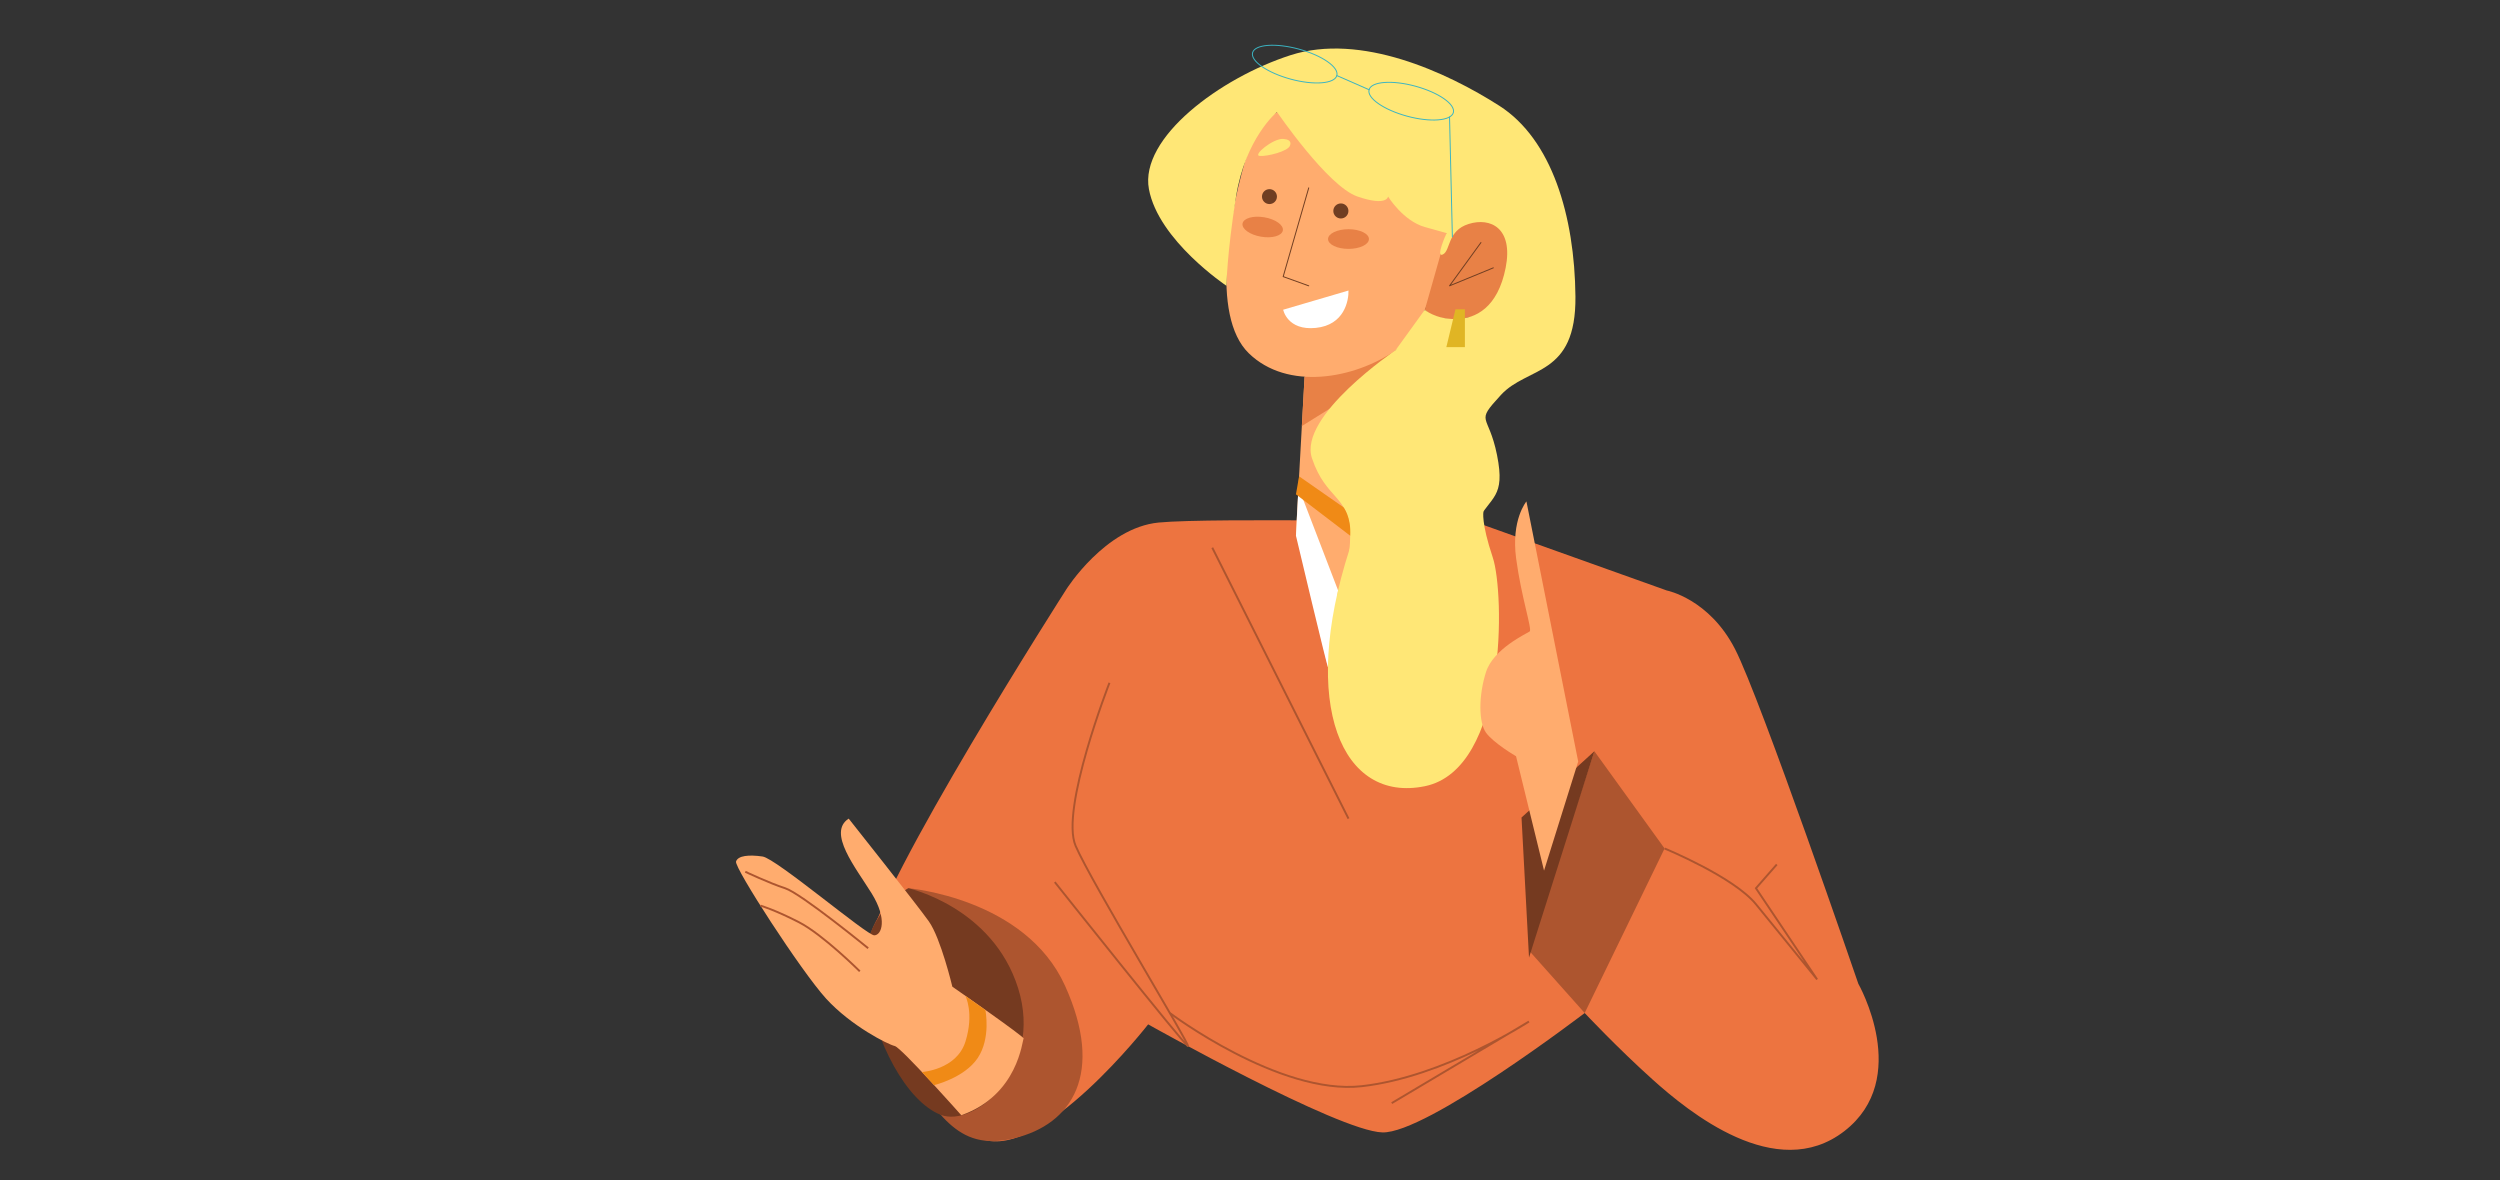 <?xml version="1.0" encoding="UTF-8"?> <svg xmlns="http://www.w3.org/2000/svg" width="1199" height="566" viewBox="0 0 1199 566" fill="none"><rect x="0" y="0" width="1199" height="566" fill="#333333" stroke="none"/><g clip-path="url(#clip0_731_2325)"><path d="M708.204 250.61L799.427 283.21C799.427 283.21 819.705 287.149 832.108 311.268C844.51 335.387 891.253 471.8 891.253 471.8C891.253 471.8 917.174 517.271 884.494 542.532C851.813 567.794 809.596 532.999 792.698 517.842C775.799 502.685 760.017 485.844 760.017 485.844C760.017 485.844 684.214 543.735 662.97 543.104C641.726 542.472 550.654 491.287 550.654 491.287C550.654 491.287 499.837 556.546 470.959 546.321C442.08 536.096 411.874 485.543 416.37 454.808C420.866 424.073 511.395 282.668 511.395 282.668C511.395 282.668 530.014 253.106 555.694 250.61C581.374 248.114 708.204 250.61 708.204 250.61Z" fill="#ED7440"></path><path d="M625.672 180.629L621.538 255.632L643.084 345.852L704.402 265.707L687.835 263.241L669.337 167.999L625.672 180.629Z" fill="#FFAC6E"></path><path d="M625.673 180.629L624.375 204.327L670.756 175.397L669.338 167.999L625.673 180.629Z" fill="#E88146"></path><path d="M654.581 42.863C654.581 42.863 608.442 41.45 598.936 71.313C589.431 101.176 580.378 151.428 598.936 169.442C617.495 187.456 649.361 181.772 669.337 168.029C689.314 154.285 698.065 95.943 698.065 95.943L654.611 42.863H654.581Z" fill="#FFAC6E"></path><path d="M693.781 111.822C693.781 111.822 705.278 99.762 718.284 105.266C731.29 110.769 725.949 146.917 707.632 151.579C689.315 156.24 683.34 148.601 683.34 148.601L693.781 111.822Z" fill="#E88146"></path><path d="M627.665 90.109L615.413 132.662L627.665 137.083" stroke="#703E22" stroke-width="0.47" stroke-linecap="round" stroke-linejoin="round"></path><path d="M643.084 104.784C645.084 104.784 646.705 103.169 646.705 101.176C646.705 99.183 645.084 97.567 643.084 97.567C641.084 97.567 639.463 99.183 639.463 101.176C639.463 103.169 641.084 104.784 643.084 104.784Z" fill="#703E22"></path><path d="M608.834 97.868C610.817 97.868 612.425 96.265 612.425 94.289C612.425 92.312 610.817 90.71 608.834 90.71C606.851 90.71 605.243 92.312 605.243 94.289C605.243 96.265 606.851 97.868 608.834 97.868Z" fill="#703E22"></path><path d="M646.736 119.37C652.152 119.37 656.543 117.256 656.543 114.648C656.543 112.041 652.152 109.927 646.736 109.927C641.32 109.927 636.929 112.041 636.929 114.648C636.929 117.256 641.32 119.37 646.736 119.37Z" fill="#E88146"></path><path d="M615.254 110.522C615.697 107.952 611.729 105.128 606.39 104.214C601.052 103.299 596.366 104.642 595.922 107.212C595.479 109.782 599.448 112.606 604.786 113.52C610.124 114.434 614.811 113.092 615.254 110.522Z" fill="#E88146"></path><path d="M646.736 139.339L615.413 148.541C615.413 148.541 617.375 158.646 631.075 157.262C644.775 155.879 646.857 144.18 646.736 139.339Z" fill="white"></path><path d="M618.702 69.719C618.702 69.719 620.15 66.952 615.412 66.621C610.675 66.29 600.596 74.501 604.157 74.801C607.717 75.102 618.098 72.486 618.702 69.719Z" fill="#FFE776"></path><path d="M622.745 233.799C622.715 234.611 621.538 256.926 621.538 256.926C621.538 256.926 636.837 321.523 636.898 319.869C636.958 318.215 641.756 283.18 641.756 283.18L622.775 233.769L622.745 233.799Z" fill="white"></path><path d="M612.455 53.69C612.455 53.69 636.777 89.357 651.051 94.259C665.324 99.161 665.716 94.259 665.716 94.259C665.716 94.259 672.898 105.927 683.339 108.874L693.78 111.791C693.78 111.791 688.258 123.911 692.03 122.016C695.802 120.122 693.992 110.649 704.402 107.401C714.813 104.153 725.858 109.325 722.116 128.422C718.344 147.519 707.752 152.992 698.035 153.022C688.318 153.052 683.339 148.571 683.339 148.571L669.307 167.969C669.307 167.969 622.444 199.576 629.233 219.815C636.023 240.054 647.46 237.348 647.55 256.865C647.641 276.383 636.627 300.021 643.084 313.493C649.542 326.966 643.597 348.078 656.513 345.762C669.428 343.447 707.058 286.879 708.959 273.015C710.86 259.151 701.445 263.271 708.205 250.52C714.964 237.769 722.116 238.912 717.982 218.281C713.847 197.681 707.088 203.305 719.853 189.411C732.617 175.517 755.943 180.78 755.581 142.196C755.219 103.581 744.295 66.862 719.098 50.742C693.901 34.623 652.59 15.617 618.913 26.473C585.236 37.33 546.49 66.08 551.017 90.68C555.543 115.28 588.224 137.083 588.224 137.083C588.224 137.083 588.345 122.347 592.811 94.259C597.277 66.17 612.455 53.69 612.455 53.69Z" fill="#FFE776"></path><path d="M711.464 245.377C711.464 245.377 710.257 250.43 715.93 267.361C721.603 284.292 723.112 368.919 683.34 377.069C643.567 385.218 623.138 338.184 647.189 263.572C671.239 188.99 705.73 230.281 711.434 245.377H711.464Z" fill="#FFE776"></path><path d="M641.152 36.226C642.238 32.252 634.071 26.575 622.911 23.547C611.751 20.519 601.824 21.286 600.738 25.261C599.653 29.235 607.819 34.912 618.979 37.94C630.139 40.968 640.066 40.2 641.152 36.226Z" stroke="#3BB4C2" stroke-width="0.47" stroke-linecap="round" stroke-linejoin="round"></path><path d="M697.023 54.007C698.109 50.033 689.942 44.356 678.782 41.328C667.622 38.3 657.695 39.068 656.609 43.042C655.524 47.016 663.69 52.693 674.85 55.721C686.01 58.749 695.937 57.982 697.023 54.007Z" stroke="#3BB4C2" stroke-width="0.47" stroke-linecap="round" stroke-linejoin="round"></path><path d="M641.153 36.247L656.634 43.044" stroke="#3BB4C2" stroke-width="0.47" stroke-linecap="round" stroke-linejoin="round"></path><path d="M695.198 56.096L696.556 113.596" stroke="#3BB4C2" stroke-width="0.47" stroke-linecap="round" stroke-linejoin="round"></path><path d="M764.665 360.288L798.341 406.931L760.017 485.844L733.312 455.891L764.665 360.288Z" fill="#AD552F"></path><path d="M435.653 425.998C435.653 425.998 491.75 430.689 510.761 472.702C529.803 514.714 514.352 539.254 486.228 545.961C458.104 552.667 449.896 532.758 430.583 507.196C411.24 481.634 406.774 442.598 435.653 425.968V425.998Z" fill="#AD552F"></path><path d="M764.665 360.288L733.312 459.259L729.721 392.075L764.665 360.288Z" fill="#753A20"></path><path d="M435.654 425.998C435.654 425.998 476.09 434.96 488.311 473.995C500.502 513.03 467.339 540.968 451.194 534.683C435.05 528.398 419.479 500.219 415.043 470.146C410.607 440.072 435.654 425.998 435.654 425.998Z" fill="#753A20"></path><path d="M532.096 327.478C532.096 327.478 508.378 388.256 515.861 405.668C523.345 423.081 571.868 502.835 569.666 501.662C567.463 500.49 505.873 423.051 505.873 423.051" stroke="#AD552F" stroke-width="0.94" stroke-miterlimit="10"></path><path d="M581.404 262.67L646.736 392.617" stroke="#AD552F" stroke-width="0.94" stroke-miterlimit="10"></path><path d="M798.341 406.931C798.341 406.931 831.565 420.615 842.157 433.667C852.749 446.718 871.488 469.725 871.488 469.725L842.157 425.998L852.145 414.6" stroke="#AD552F" stroke-width="0.94" stroke-miterlimit="10"></path><path d="M756.909 365.25L732.074 240.475C732.074 240.475 724.681 249.257 727.125 267.752C729.569 286.247 734.91 301.915 733.643 302.847C732.376 303.78 716.292 311.058 712.701 322.275C709.11 333.492 709.08 346.424 712.701 351.416C716.322 356.408 727.095 362.693 727.095 362.693L740.523 417.547L756.909 365.22V365.25Z" fill="#FFAC6E"></path><path d="M710.256 116.333L695.198 137.083L716.201 128.452" stroke="#703E22" stroke-width="0.47" stroke-linecap="round" stroke-linejoin="round"></path><path d="M561.065 485.844C561.065 485.844 613.572 525.39 653.103 520.94C692.634 516.489 733.281 489.934 733.281 489.934L667.467 529.059" stroke="#AD552F" stroke-width="0.94" stroke-miterlimit="10"></path><path d="M407.046 392.616C407.046 392.616 439.697 433.757 445.46 441.877C451.224 449.996 456.746 473.213 456.746 473.213C456.746 473.213 491.6 497.452 490.936 498.084C490.272 498.715 488.401 525.24 461.031 534.863C461.031 534.863 432.243 502.354 429.105 501.662C425.967 500.971 408.223 492.099 396.213 478.957C384.233 465.815 352.065 416.074 353 413.187C353.936 410.3 359.247 409.848 365.735 410.781C372.223 411.713 415.676 448.583 419.267 448.583C422.858 448.583 425.755 440.914 418.06 428.494C410.365 416.074 396.696 399.323 407.016 392.616H407.046Z" fill="#FFAC6E"></path><path d="M364.709 434.328C364.709 434.328 371.71 436.403 383.177 442.298C394.644 448.192 412.357 465.845 412.357 465.845" stroke="#AD552F" stroke-width="0.94" stroke-miterlimit="10"></path><path d="M357.437 418.089C357.437 418.089 368.903 423.532 376.538 425.998C384.173 428.464 416.371 454.778 416.371 454.778" stroke="#AD552F" stroke-width="0.94" stroke-miterlimit="10"></path><path d="M698.036 148.361L693.66 166.495H702.562V148.361H698.036Z" fill="#E0B524"></path><path d="M623.047 228.446L644.321 243.272C644.321 243.272 648.123 247.873 647.55 256.926L621.538 237.077L623.047 228.416V228.446Z" fill="#F08A16"></path><path d="M463.023 477.634C463.023 477.634 467.277 485.994 463.023 499.557C458.768 513.121 442.141 514.143 442.141 514.143L447.965 520.428C447.965 520.428 462.479 517.03 468.907 507.437C475.334 497.843 472.588 484.4 472.588 484.4L462.992 477.634H463.023Z" fill="#F08A16"></path></g><defs><clipPath id="clip0_731_2325"><rect width="548" height="530.464" fill="white" transform="translate(353 21)"></rect></clipPath></defs></svg> 